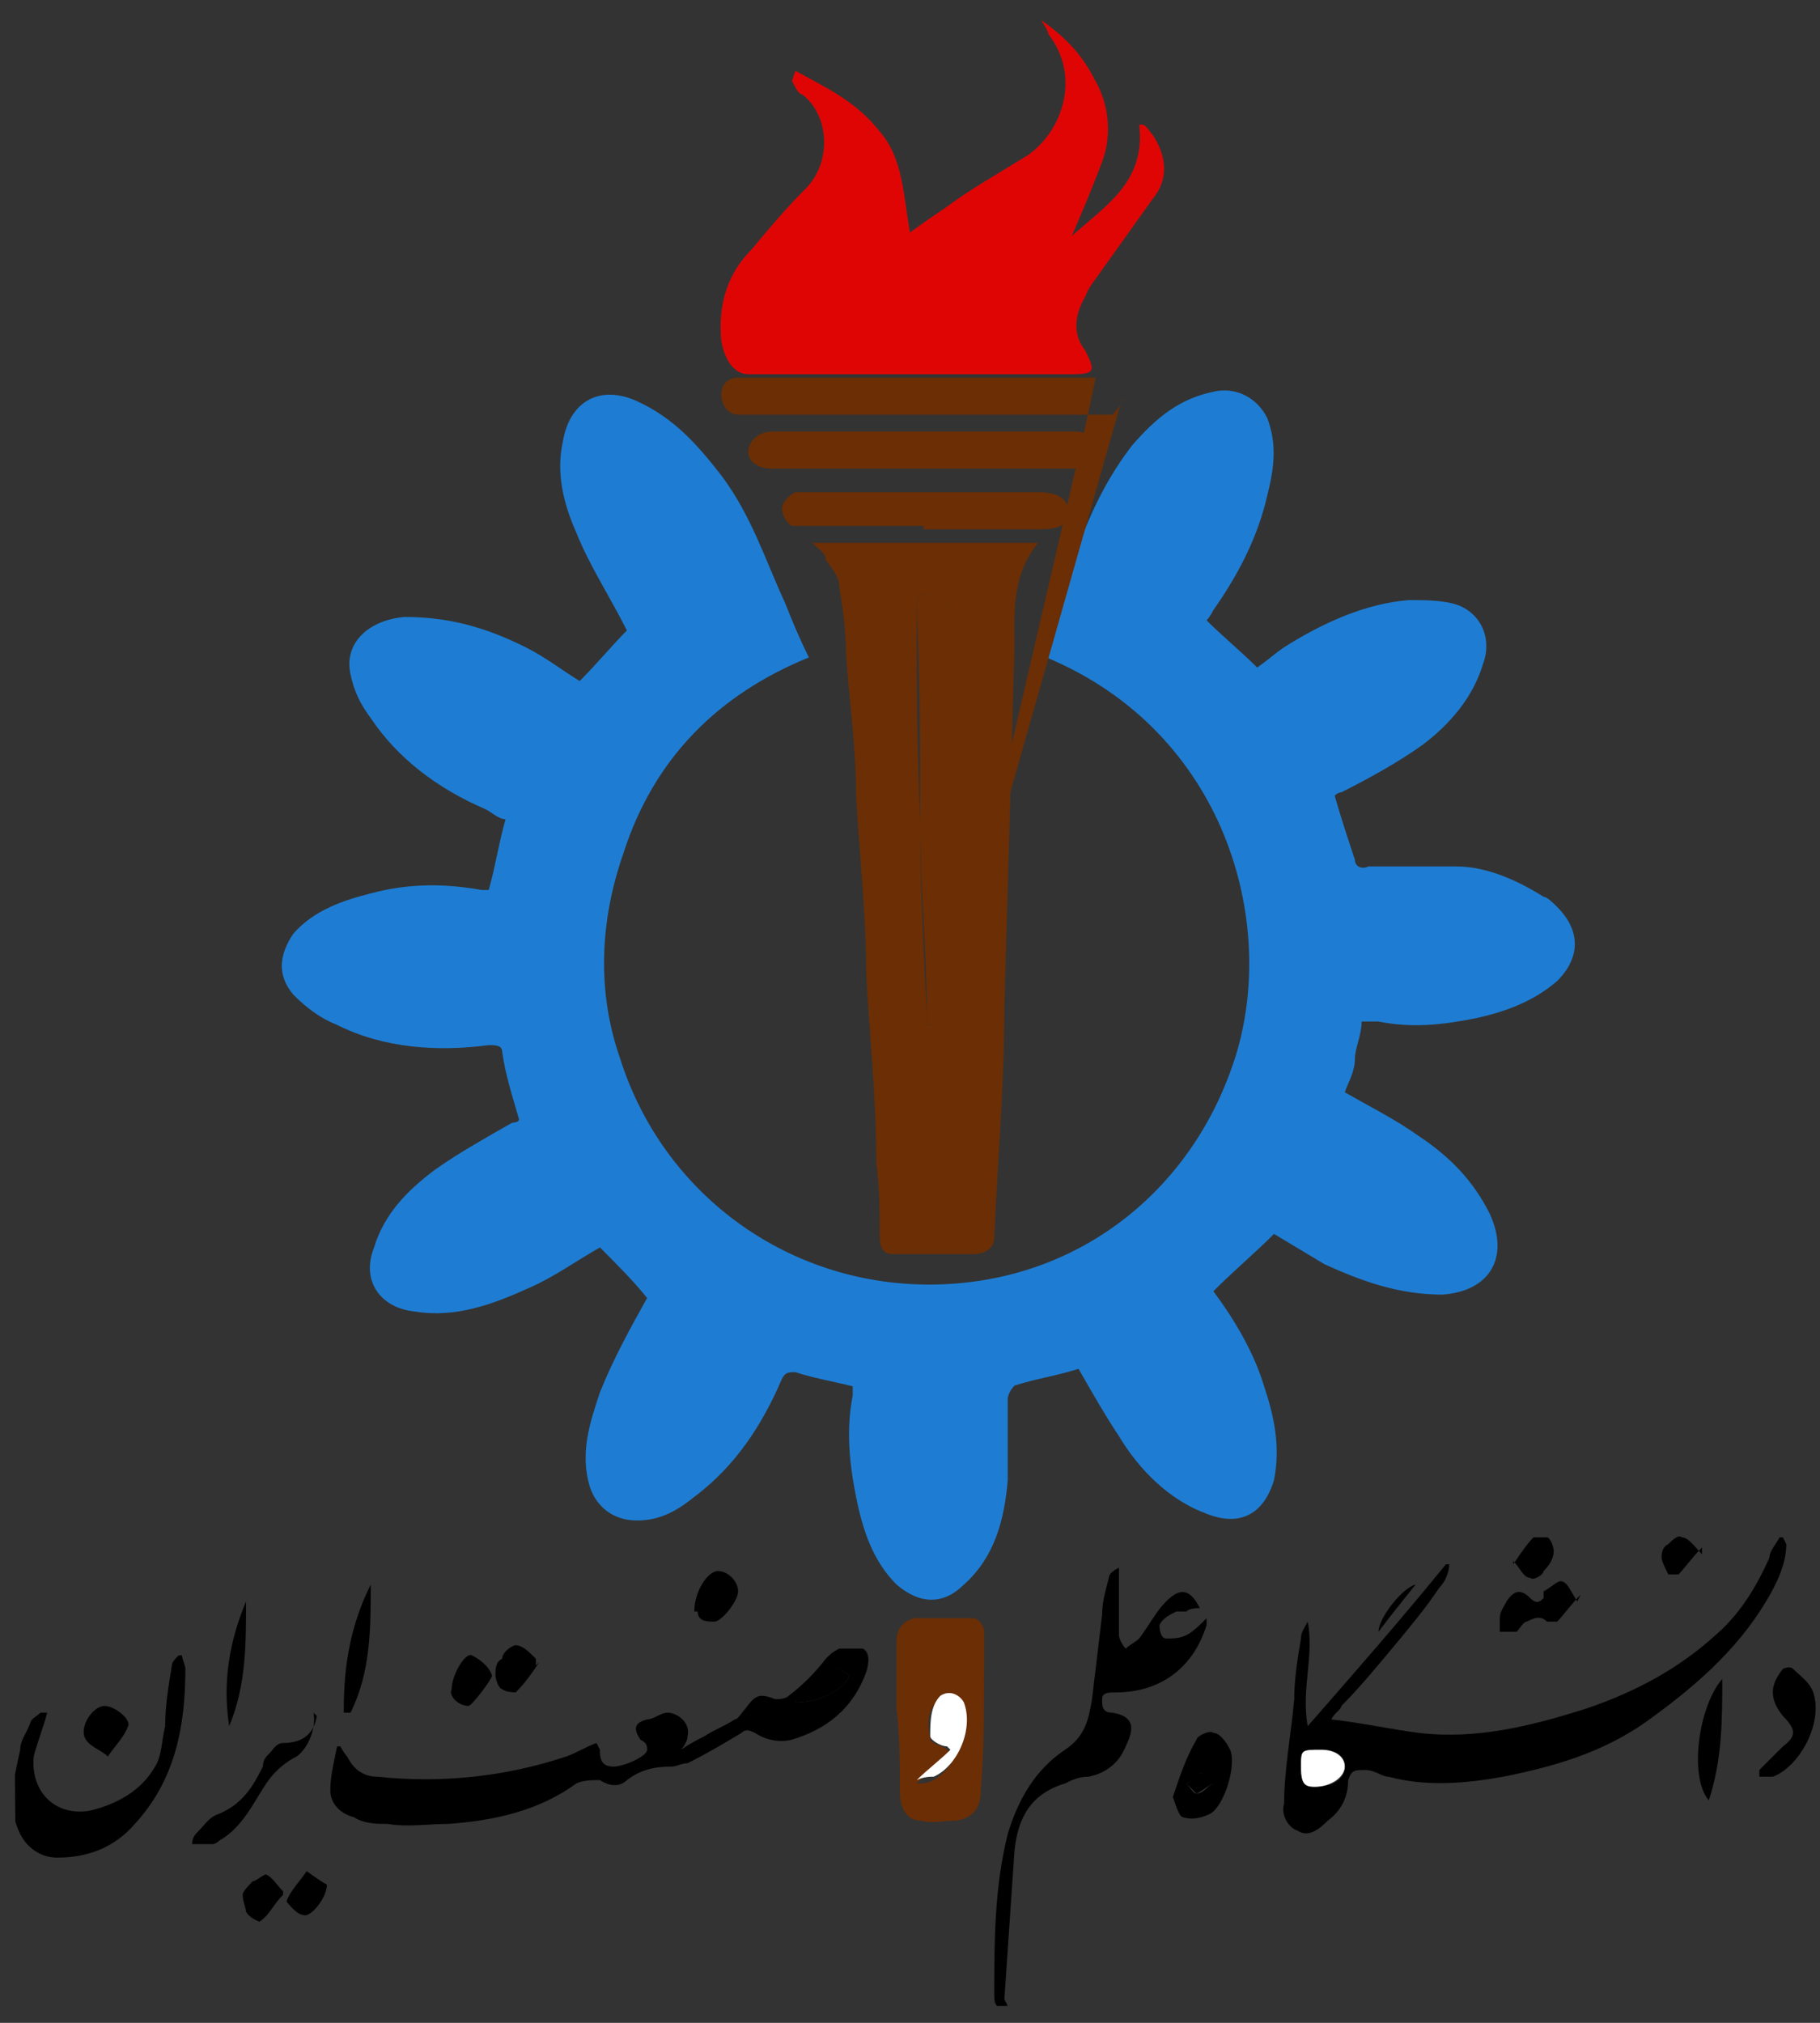 <?xml version="1.0" encoding="UTF-8"?>
<svg xmlns="http://www.w3.org/2000/svg" version="1.1" xmlns:xlink="http://www.w3.org/1999/xlink" viewBox="0 0 54 60">
  <rect x="0" y="0" width="54" height="60" fill="#333333" stroke="none"/>
  <defs>
    <style>
      .cls-1 {
        fill: #fff;
      }

      .cls-2 {
        fill: none;
      }

      .cls-3 {
        fill: #e00505;
      }

      .cls-4 {
        fill: #1e7dd3;
      }

      .cls-5 {
        fill: #6b2e05;
      }

      .cls-6 {
        clip-path: url(#clippath);
      }
    </style>
    <clipPath id="clippath">
      <polygon class="cls-2" points="0 0 54 .5 54 59.5 .5 59.5 0 0"/>
    </clipPath>
  </defs>
  <!-- Generator: Adobe Illustrator 28.6.0, SVG Export Plug-In . SVG Version: 1.2.0 Build 709)  -->
  <g>
    <g id="Layer_1">
      <g class="cls-6">
        <g>
          <path class="cls-4" d="M25.6,41.2c-.7-.2-1.4-.3-2-.5-.2,0-.3,0-.4.2-.6,1.4-1.4,2.6-2.6,3.5-.5.4-1,.7-1.7.7-.7,0-1.2-.4-1.4-1-.3-1,0-1.9.3-2.8.4-1,.9-1.9,1.4-2.8-.4-.5-.9-1-1.4-1.5-.7.4-1.4.9-2.1,1.2-1.1.5-2.2.9-3.4.7-1-.1-1.6-.9-1.2-1.9.3-1,1-1.7,1.8-2.3.7-.5,1.6-1,2.3-1.4,0,0,.2,0,.2-.1-.2-.7-.4-1.3-.5-2,0-.2-.2-.2-.4-.2-1.5.2-3.1.1-4.5-.6-.5-.2-.9-.5-1.3-.9-.5-.6-.4-1.2,0-1.8.6-.7,1.5-1,2.3-1.2,1.1-.3,2.2-.3,3.3-.1,0,0,.2,0,.2,0,.2-.7.3-1.4.5-2.1-.2,0-.4-.2-.6-.3-1.4-.6-2.6-1.5-3.4-2.7-.3-.4-.5-.8-.6-1.3-.2-.9.5-1.6,1.6-1.7,1.3,0,2.4.3,3.6.9.6.3,1.1.7,1.6,1,.5-.5,1-1.1,1.4-1.5-.5-1-1.1-1.9-1.5-2.9-.4-.9-.6-1.8-.4-2.7.2-1.2,1.1-1.7,2.2-1.2,1.1.5,1.8,1.3,2.5,2.2.9,1.2,1.3,2.5,1.9,3.8.2.5.4,1,.7,1.6-2.7,1.1-4.6,3-5.5,5.8-.7,2-.8,4.1-.1,6.1,1.3,4.1,5.1,6.8,9.4,6.7,4.3-.1,7.7-2.9,8.9-6.9,1.2-4.1-.5-9.7-5.9-11.8.4-1.1.7-2.2,1.2-3.2.4-1.1.9-2.1,1.6-3,.7-.8,1.4-1.4,2.5-1.6.6-.1,1.2.2,1.5.8.3.8.2,1.5,0,2.3-.3,1.3-.9,2.4-1.6,3.4,0,0-.1.2-.2.3.5.5,1,.9,1.5,1.4.3-.2.5-.4.8-.6,1.1-.7,2.4-1.3,3.7-1.4.4,0,.9,0,1.3.1.8.2,1.2,1,.9,1.8-.3,1-1,1.8-1.8,2.4-.7.5-1.6,1-2.4,1.4,0,0-.1,0-.2.1.2.7.4,1.3.6,1.9,0,.2.2.3.4.2.9,0,1.8,0,2.6,0,.9,0,1.8.4,2.6.9.1,0,.3.2.4.3.7.7.7,1.5,0,2.2-.7.6-1.5.9-2.4,1.1-1,.2-1.9.3-2.9.1-.2,0-.3,0-.5,0,0,.4-.2.8-.2,1.1,0,.4-.2.7-.3,1,.7.4,1.5.8,2.2,1.3.9.6,1.6,1.3,2.1,2.3.6,1.3,0,2.3-1.4,2.4-1.3,0-2.4-.4-3.5-.9-.5-.3-1-.6-1.5-.9-.6.6-1.2,1.1-1.8,1.7.6.8,1.2,1.8,1.5,2.8.3.9.5,1.8.3,2.8-.3,1-1,1.4-2,1-1.1-.4-2-1.3-2.6-2.3-.4-.6-.8-1.3-1.2-2-.6.2-1.3.3-1.9.5,0,0-.2.2-.2.4,0,.8,0,1.6,0,2.4-.1,1.2-.4,2.3-1.3,3.1-.6.6-1.3.6-2,0-.7-.7-1-1.6-1.2-2.6-.2-1-.3-2-.1-3,0,0,0-.2,0-.3h0Z"/>
          <path class="cls-5" d="M24.1,16.1h6.7c-.8,1-.7,2.1-.7,3.1-.1,3.6-.2,7.2-.3,10.7,0,2.3-.2,4.5-.3,6.8,0,.4-.4.5-.6.5-.8,0-1.6,0-2.4,0-.3,0-.4-.2-.4-.5,0-.7,0-1.5-.1-2.2,0-1.9-.2-3.8-.3-5.6,0-1.8-.2-3.5-.3-5.3,0-1.4-.2-2.8-.3-4.2,0-.7-.1-1.4-.2-2,0-.3-.2-.5-.4-.8,0-.2-.2-.3-.4-.5h0ZM27.5,30.4c0,0,.1,0,.2,0,0-.3.1-.5.1-.8,0-3.9.2-7.8.3-11.6,0-.3-.1-.4-.4-.4-.3,0-.5,0-.5.4,0,2.1,0,4.2.1,6.3,0,1.9.1,3.8.2,5.8,0,0,0,.2,0,.3h0Z"/>
          <path class="cls-3" d="M23.6,2.1c.9.5,1.8.9,2.5,1.8.7.8.7,1.9.9,3,.4-.3.7-.5,1-.7.8-.6,1.7-1.1,2.5-1.6,1-.7,1.6-2.3.6-3.6,0-.1-.1-.2-.2-.4.7.5,1.2,1,1.6,1.8.4.7.5,1.6.2,2.4-.3.8-.6,1.5-.9,2.2,1-.9,2.2-1.6,2-3.3,0,0,0,0,.1,0,.1,0,.2.2.3.3.4.6.5,1.3,0,1.9-.5.7-1,1.4-1.5,2.1-.2.3-.4.5-.5.8-.3.5-.4,1.1,0,1.6.3.6.3.7-.4.7-3.2,0-6.4,0-9.6,0-.4,0-.7-.4-.8-1-.1-1.1.2-2,.9-2.7.5-.6,1-1.2,1.6-1.8.8-.8.7-2.2-.1-2.8-.1,0-.2-.2-.3-.4,0,0,0,0,0,0h0Z"/>
          <path d="M53,45.8c0,.6-.3,1.2-.6,1.7-.9,1.5-2.2,2.6-3.6,3.6-1.3.9-2.7,1.3-4.2,1.6-1.1.2-2.3.3-3.4,0-.2,0-.4-.2-.7-.2-.3,0-.4,0-.5.3,0,.5-.2.9-.6,1.2-.3.3-.6.5-.9.3-.3-.1-.5-.5-.4-.8,0-1,.2-2,.3-3.1,0-.6.1-1.2.2-1.8,0-.2.1-.3.2-.5.2,1-.2,2,0,3.1,1.4-1.6,2.8-3.2,4.1-4.8,0,0,0,0,.1,0,0,.2-.1.5-.3.7-.4.6-.9,1.2-1.4,1.8-.5.6-1,1.2-1.5,1.7,0,.1-.2.2-.3.4.9.1,1.8.3,2.6.4,1.7.2,3.3-.2,4.9-.7,1.5-.5,2.8-1.2,3.9-2.2.7-.6,1.2-1.4,1.6-2.3,0-.2.2-.4.3-.6,0,0,0,0,.1,0h0ZM38.6,52.4c0,.4.1.6.4.6.5,0,.9-.2.9-.6,0-.3-.2-.5-.7-.5-.5,0-.6,0-.6.5h0Z"/>
          <path d="M17.8,51.9c0,.2,0,.5.4.5.3,0,1-.3,1-.5,0-.1,0-.2-.2-.3-.2-.3-.2-.5.2-.6.2,0,.4-.2.6-.2.3,0,.7.3.6.7,0,0,0,.2-.2.4.3-.2.5-.3.7-.4.3-.2.6-.3.9-.5.1,0,.2-.2.3-.3.3-.4.4-.5.9-.3.1,0,.3,0,.4-.1.4-.3.8-.7,1.1-1.1.1-.1.2-.2.4-.3.2,0,.5,0,.7,0,.2.1.2.4.1.7-.4,1.1-1.2,1.7-2.2,2-.4.1-.8,0-1.1-.2-.2-.1-.3-.1-.4,0-.5.3-1,.6-1.6.9-.2,0-.3.1-.5.1-.5,0-.9.1-1.3.4-.2.2-.5.2-.8,0-.2,0-.5,0-.7.1-1.1.8-2.4,1.1-3.8,1.2-.6,0-1.2.1-1.8,0-.3,0-.7,0-1-.2-.4-.1-.7-.4-.7-.8,0-.4.1-.8.2-1.3,0,0,0,0,.1,0,0,0,.1.2.2.3.2.4.5.6.9.6,1.9.2,3.8,0,5.6-.6.3-.1.6-.3.9-.4h0ZM23.6,50.5c.6,0,1.4-.3,1.6-.8-.6-.5-1.1,0-1.6.8Z"/>
          <path d="M29.9,59.5c-.3.1-.4,0-.4-.3,0-1.6,0-3.2.4-4.8.3-1,.8-1.9,1.7-2.5.6-.4.7-.9.8-1.5.1-.8.2-1.7.3-2.5,0-.4.1-.7.2-1.1,0-.1.1-.2.3-.3,0,.1,0,.2,0,.3,0,.6,0,1.1,0,1.7,0,.1.1.3.2.4.1-.1.3-.2.4-.3.3-.4.5-.8.8-1.1.4-.4.7-.4,1,.2-.1,0-.3,0-.4.1,0,0-.2,0-.3,0-.2.1-.4.2-.5.4,0,0,0,.4.2.4.2,0,.4,0,.6-.1.2-.1.4-.3.6-.5,0,.1,0,.2,0,.2-.4,1.3-1.4,2-2.7,2-.2,0-.4,0-.4.2,0,.2,0,.4.3.4.6.1.7.4.4,1-.2.5-.6.8-1.1.9-.3,0-.5.1-.7.2-1,.3-1.4,1-1.5,2-.1,1.5-.2,2.9-.3,4.4h0Z"/>
          <path class="cls-5" d="M26.6,50.9c0-.7,0-1.5,0-2.2,0-.4.2-.6.5-.7.6,0,1.2,0,1.8,0,.1,0,.3.2.3.4,0,.3,0,.7,0,1,0,1.2,0,2.5-.1,3.7,0,.5-.2.8-.7.9-.4,0-.7.1-1.1,0-.4,0-.6-.4-.6-.8,0-.8,0-1.7-.1-2.5h0ZM27.2,52.8s0,0,0,.1c.2,0,.3,0,.5-.1.7-.4,1.1-1.5.9-2.2-.1-.3-.4-.4-.7-.2-.4.3-.4.7-.3,1.2,0,.1.4.2.5.3,0,0,0,0,.1.1-.3.3-.7.6-1,.9h0Z"/>
          <path class="cls-5" d="M33.3,11.8c0,.2-.2.4-.3.5,0,0-.3,0-.4,0h-10.4c0,0-.2,0-.3,0-.3,0-.5-.3-.5-.6,0-.3.2-.5.5-.5.3,0,.6,0,.9,0h9.7c.1,0-3.9,16.7-3.8,16.8"/>
          <path class="cls-5" d="M27.4,13.9h-4.5c-.4,0-.7-.2-.7-.5,0-.3.3-.6.7-.6h9c.4,0,.7.2.7.6,0,.3-.3.5-.7.5h-4.5,0Z"/>
          <path class="cls-5" d="M27.4,15.6h-3.5c-.1,0-.3,0-.4,0-.2-.1-.3-.4-.3-.5,0-.2.2-.4.4-.5,0,0,.3,0,.4,0h6.8c.6,0,.9.2.9.6,0,.4-.3.5-.9.5h-3.4Z"/>
          <path d="M1.4,50.8c-.1.4-.3.9-.4,1.3-.1,1.1.7,1.8,1.7,1.6.8-.2,1.5-.6,1.9-1.3.2-.3.2-.8.3-1.2,0-.6.1-1.2.2-1.8,0-.1.1-.2.2-.3,0,0,0,0,.1,0,0,.1.1.3.1.4,0,1.7-.3,3.3-1.5,4.6-.6.7-1.4,1-2.3,1-.5,0-.9-.3-1.1-.7-.4-.8-.2-1.6,0-2.5,0-.3.2-.5.3-.8,0-.1.2-.2.3-.3h0c0,0,0,0,0,0Z"/>
          <path d="M34.8,53.3c.2-.6.4-1.2.7-1.7,0-.1.4-.3.5-.2.2,0,.4.3.5.5.2.5-.2,1.7-.6,1.9-.2.1-.5.2-.8.1-.1,0-.2-.3-.3-.6h0ZM35.2,52.9c.1.1.2.3.3.3.2,0,.3-.2.5-.3-.1,0-.3-.3-.4-.3,0,0-.2.2-.4.3Z"/>
          <path d="M9.3,50.8c.1.5-.2,1.1-.5,1.3-.4.2-.7.5-.9.8-.4.6-.7,1.3-1.4,1.7,0,0-.1.1-.2.1-.2,0-.4,0-.6,0,0-.2.1-.3.2-.4.2-.2.3-.4.6-.5.7-.3,1-.8,1.3-1.4,0-.2.1-.3.2-.4.1-.1.2-.3.4-.3.5,0,.9-.2,1-.8h0Z"/>
          <path d="M52.2,52.5c.2-.2.5-.5.7-.7.4-.3.4-.5,0-.9-.4-.5-.4-.9,0-1.4,0,0,.2-.1.3,0,.2.2.5.4.6.7.3.9-.4,2.2-1.2,2.5-.1,0-.3,0-.4,0,0,0,0,0,0-.1h0Z"/>
          <path d="M46.9,47.3c-.3.3-.5.6-.7.8,0,0-.2,0-.3,0-.2-.2-.4-.1-.6,0-.1,0-.2.2-.3.3-.2,0-.4,0-.5,0,0,0,0-.3,0-.4,0-.2.1-.3.2-.5.2-.3.4-.4.7-.1.2.2.3.1.4,0,0,0,0-.1,0-.2.2-.1.4-.3.5-.3.2,0,.3.3.5.6h0Z"/>
          <path d="M51.1,49.8c0,1.2,0,2.4-.4,3.6-.6-.7-.3-2.8.4-3.6Z"/>
          <path d="M6.8,51.2c-.2-1.3,0-2.5.5-3.7,0,1.3,0,2.5-.5,3.7Z"/>
          <path d="M10.2,50.7c0-1.3.2-2.5.8-3.7,0,1.3,0,2.6-.6,3.8h-.2Z"/>
          <path d="M3.1,50.6c.3,0,.8.4.7.6-.1.3-.4.6-.6.9-.2-.2-.6-.3-.7-.6-.1-.4.3-.9.6-.9h0Z"/>
          <path d="M20.6,47.8c0-.6.4-1.2.7-1.2.3,0,.6.3.6.6,0,.3-.5.9-.7.9-.2,0-.5,0-.5-.3h0Z"/>
          <path d="M13.4,50.1c0-.4.4-1.1.6-1,.2.1.5.3.6.6,0,.1-.6.9-.7.9-.3,0-.6-.3-.5-.5Z"/>
          <path d="M16,49.3c-.2.3-.4.6-.7.9,0,0-.3,0-.4-.1-.1,0-.2-.3-.2-.4,0-.2,0-.4.2-.5,0-.2.3-.4.4-.4.2,0,.4.2.6.4,0,0,0,0,0,.2h0Z"/>
          <path d="M9.7,55.9c0,.4-.5,1-.7.9-.2,0-.5-.4-.5-.4.1-.3.4-.6.6-.9,0,0,.4.3.6.4Z"/>
          <path d="M8.4,56.2c-.3.3-.4.6-.7.8,0,0-.3-.1-.4-.3,0-.1-.1-.3-.1-.5,0-.1.2-.3.3-.4.1,0,.3-.2.4-.2.2.1.3.3.5.5Z"/>
          <path d="M50.5,45.9c-.3.3-.5.6-.7.8,0,0-.2,0-.3,0-.1-.2-.2-.4-.2-.5,0-.1,0-.3.2-.4.1-.1.3-.3.4-.2.2,0,.4.3.6.5h0Z"/>
          <path d="M44.9,46.4c.2-.3.4-.6.6-.8,0,0,.3,0,.4,0,.1,0,.2.3.2.4,0,.2-.1.4-.3.6,0,.1-.3.3-.4.2-.2,0-.3-.3-.5-.5Z"/>
          <path d="M40.9,48.4c0-.4.7-1.3,1.1-1.4-.4.5-.8,1-1.1,1.4Z"/>
          <path class="cls-5" d="M27.5,30.4c0,0,0-.2,0-.3,0-1.9-.2-3.8-.2-5.8,0-2.1,0-4.2-.1-6.3,0-.4.2-.4.5-.4.3,0,.4,0,.4.4,0,3.9-.2,7.8-.3,11.6,0,.3,0,.5-.1.8,0,0-.1,0-.2,0h0Z"/>
          <path class="cls-1" d="M38.6,52.4c0-.5,0-.5.6-.5.4,0,.7.2.7.5,0,.3-.4.6-.9.6-.3,0-.4-.1-.4-.6h0Z"/>
          <path d="M23.6,50.5c.5-.9,1-1.3,1.6-.8-.2.5-1,.8-1.6.8Z"/>
          <path class="cls-1" d="M27.2,52.8c.3-.3.7-.6,1-.9,0,0-.1-.1-.1-.1-.2,0-.5-.2-.5-.3,0-.4,0-.9.3-1.2.3-.2.6,0,.7.2.3.8-.2,1.9-.9,2.2-.1,0-.3,0-.5.1,0,0,0,0,0-.1h0Z"/>
          <path d="M35.2,52.9c.2-.1.3-.3.4-.3.1,0,.3.2.4.3-.2.1-.3.2-.5.3,0,0-.1-.1-.3-.3Z"/>
        </g>
      </g>
    </g>
  </g>
</svg>